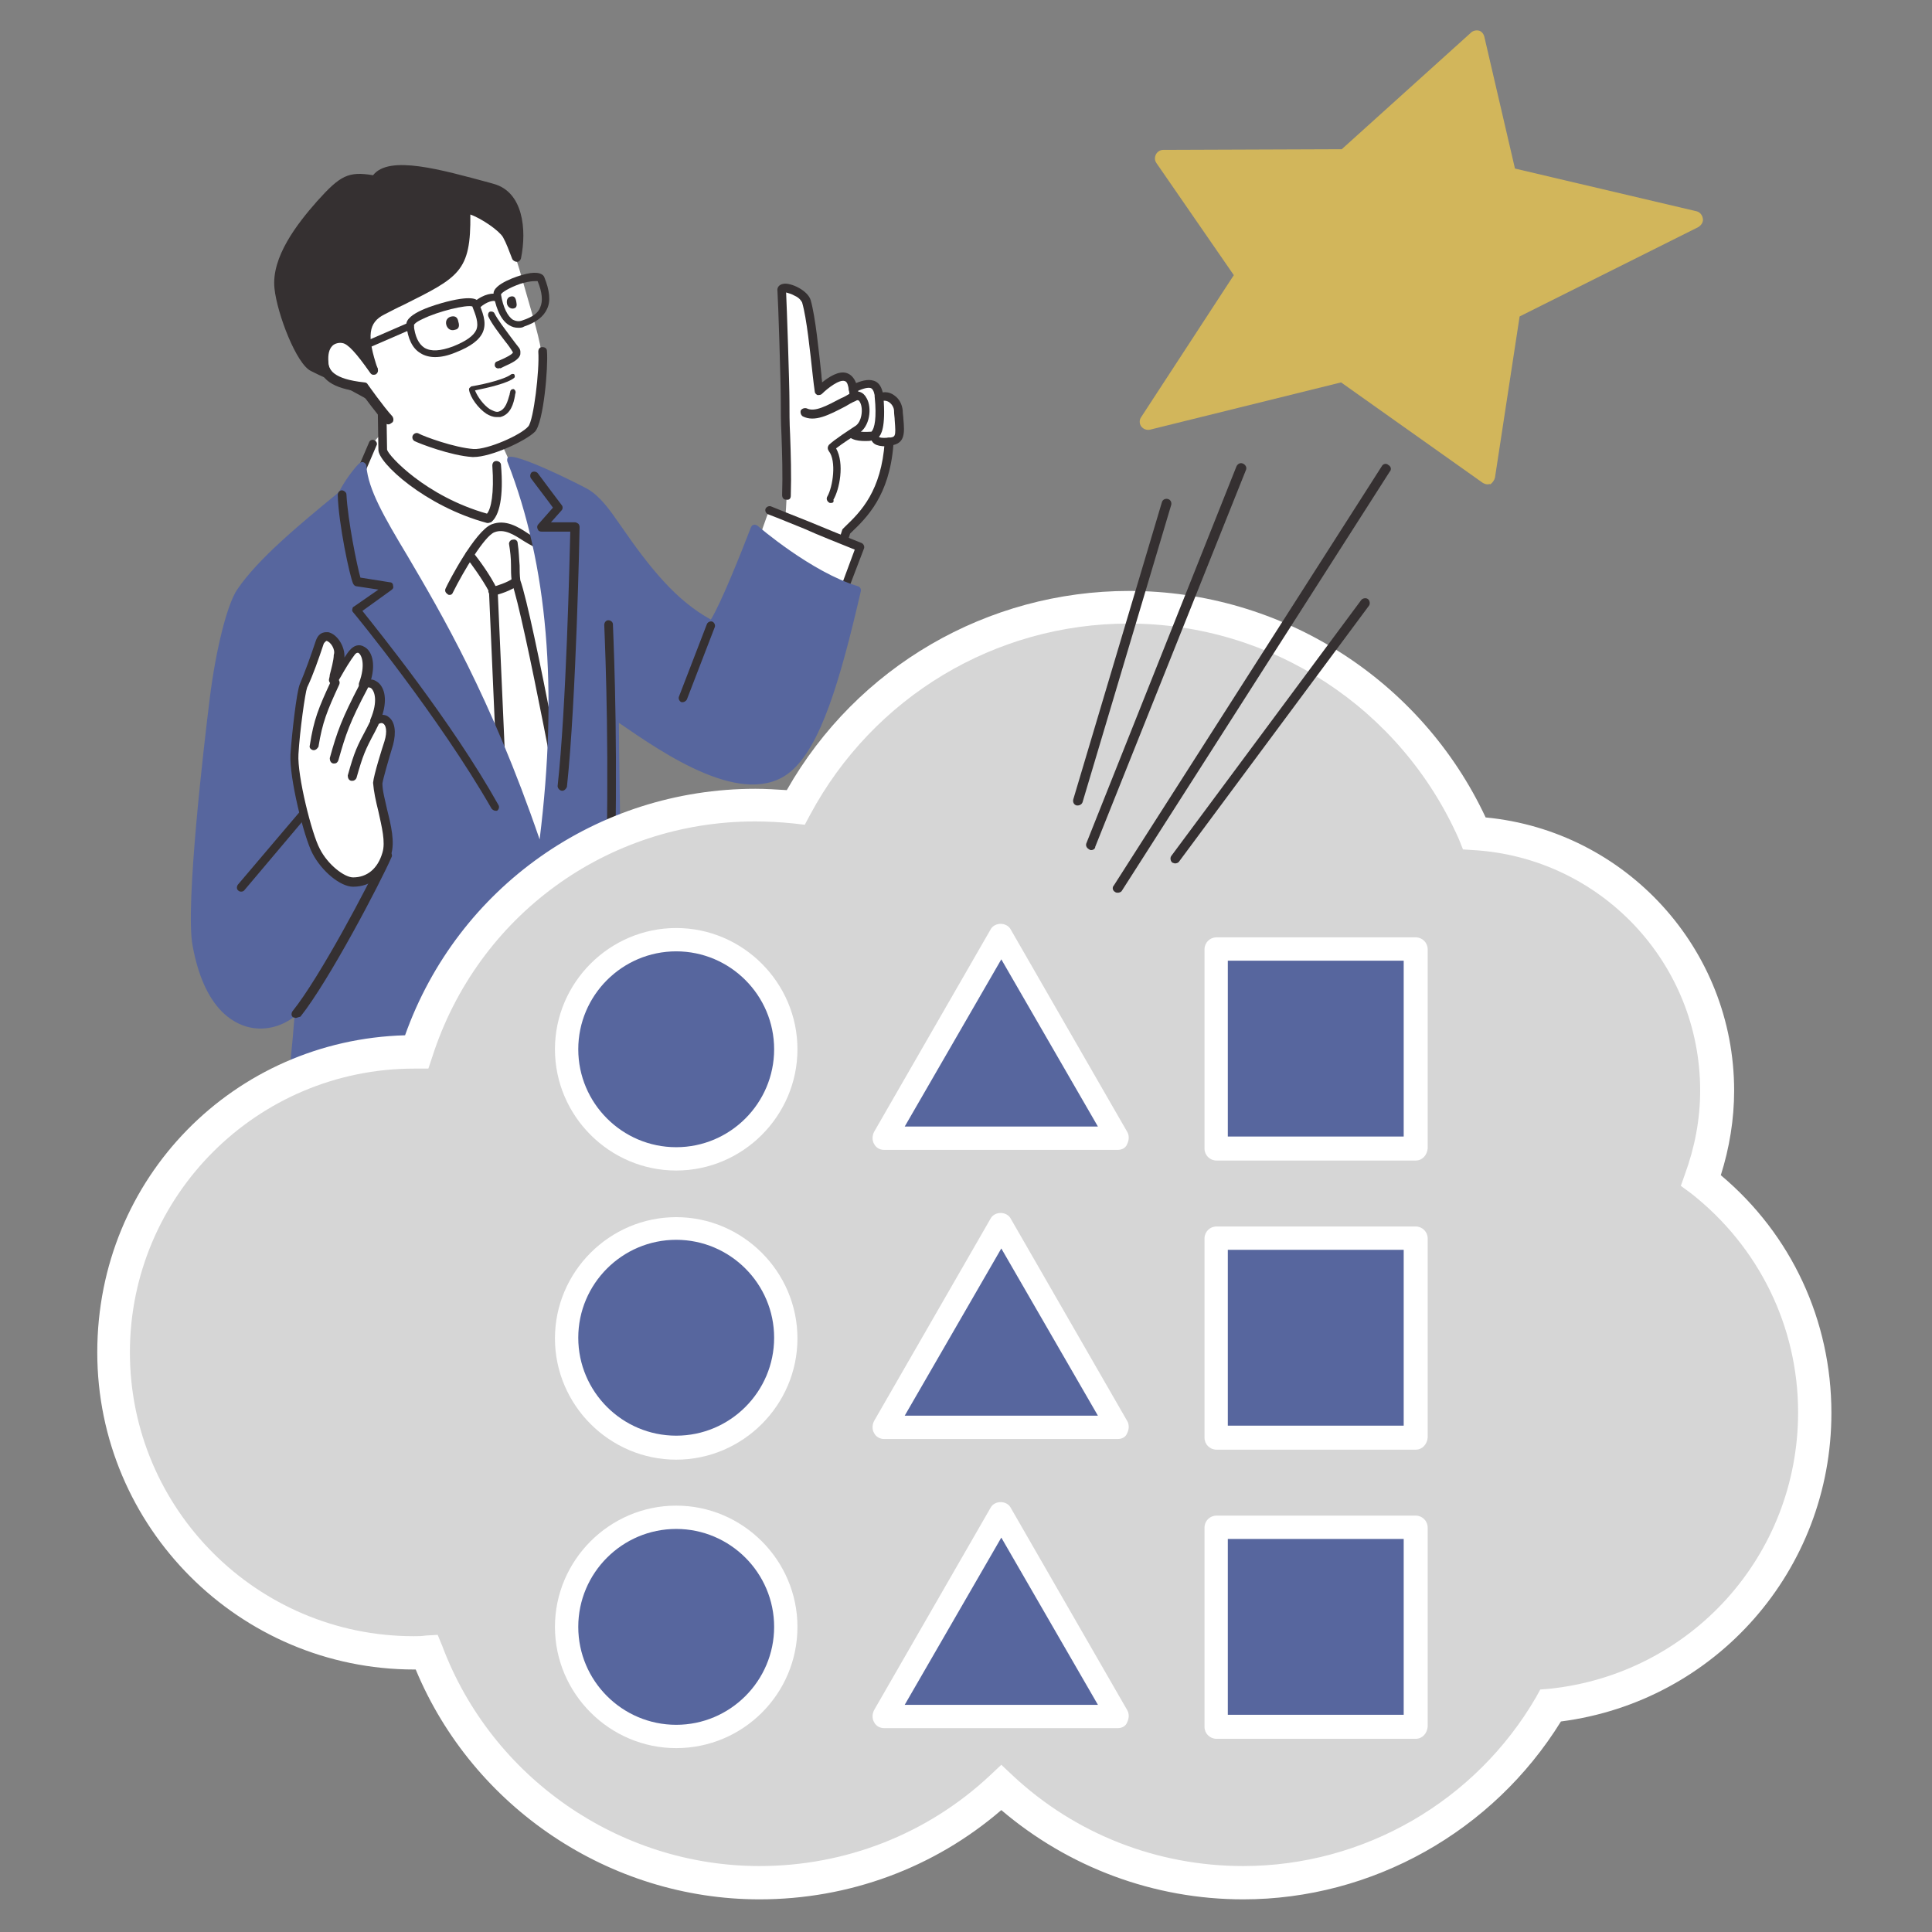 <?xml version="1.0" encoding="utf-8"?>
<!-- Generator: Adobe Illustrator 28.3.0, SVG Export Plug-In . SVG Version: 6.00 Build 0)  -->
<svg version="1.1" id="レイヤー_1" xmlns="http://www.w3.org/2000/svg" xmlns:xlink="http://www.w3.org/1999/xlink" x="0px"
	 y="0px" viewBox="0 0 290 290" style="enable-background:new 0 0 290 290;" xml:space="preserve">
<rect x="0" y="0" width="290" height="290" fill="#808080" stroke="none"/>
<style type="text/css">
	.st0{fill:#FFFFFF;}
	.st1{fill:#353031;}
	.st2{fill:#57669E;}
	.st3{fill:#D6D6D6;}
	.st4{fill:#D2B65B;}
</style>
<path class="st0" d="M80.3,71.4c-0.7-0.2-1.9-0.5-3.3-0.8c-1.1-2.9-2.3-5.3-3-5.6c-6.2-2.8-11-2.5-11-2.5s-5.9,1.6-7,4.2
	c-1.1,2.6-2.2,5.3-2.2,5.3c0,0.3-8,7-8,7c2.9,3.2,33.1,46,37.2,55.3C88.8,104.5,80.2,71.4,80.3,71.4L80.3,71.4z"/>
<path class="st1" d="M80.3,139.4C80.3,139.4,80.2,139.4,80.3,139.4c-0.3,0-0.5-0.2-0.6-0.4l-4.4-8.5c0,0-0.1-0.2-0.1-0.3
	c-0.2-5.2-1.7-39-1.8-41.4c-1-1.9-2.7-4.2-3.4-5.1c-0.2-0.3-0.2-0.7,0.1-0.9c0.3-0.2,0.7-0.2,0.9,0.1c0.8,1,2.6,3.4,3.6,5.5
	c0,0.1,0.1,0.2,0.1,0.2c0,0.4,1.6,35.5,1.8,41.4l3.9,7.4l5.2-6.9c-0.7-4.8-7-38.2-8.8-43.1c0-0.1,0-0.1,0-0.2
	c-0.1-0.9-0.1-1.6-0.1-2.4c0-1-0.1-2-0.3-3.2C76.4,81.4,76.6,81,77,81c0.4-0.1,0.7,0.2,0.7,0.5c0.2,1.3,0.2,2.3,0.3,3.4
	c0,0.7,0,1.4,0.1,2.2c1.9,5.3,8.3,39.9,8.8,43.6c0,0.2,0,0.3-0.1,0.5l-6,7.9C80.7,139.2,80.5,139.4,80.3,139.4L80.3,139.4z"/>
<path class="st1" d="M74,89.4c-0.3,0-0.6-0.2-0.7-0.6c0-0.4,0.2-0.7,0.6-0.7c0.5-0.1,2.4-0.7,3.1-1.3c0.3-0.2,0.7-0.2,0.9,0.1
	c0.2,0.3,0.2,0.7-0.1,0.9C76.9,88.6,74.8,89.3,74,89.4C74.1,89.3,74,89.3,74,89.4L74,89.4z"/>
<path class="st1" d="M54.4,70.8c0,0-0.2,0-0.2-0.1c-0.3-0.1-0.5-0.5-0.3-0.8l1.5-3.5c0.1-0.3,0.5-0.5,0.8-0.3
	c0.3,0.1,0.5,0.5,0.3,0.8L55,70.4C54.9,70.6,54.7,70.8,54.4,70.8z"/>
<path class="st1" d="M67.5,89.3c-0.1,0-0.2,0-0.3-0.1c-0.3-0.2-0.5-0.5-0.3-0.9c0.4-0.9,4.4-8.6,6.9-9.6c2.1-0.8,4,0.4,5.5,1.4
	c0.5,0.3,0.9,0.6,1.3,0.7c0.3,0.2,0.5,0.5,0.3,0.9c-0.2,0.3-0.5,0.5-0.9,0.3c-0.4-0.2-0.9-0.5-1.4-0.8c-1.4-0.9-2.9-1.9-4.4-1.3
	c-1.5,0.6-4.6,5.8-6.2,9C67.9,89.2,67.7,89.3,67.5,89.3L67.5,89.3z"/>
<path class="st0" d="M57.3,55.7c0,0,0.2,10.5,0.2,11.8c0,1.3,6.3,7.7,15.9,10.3c2.2-1.5,1.1-10.2,0.6-12.9c-0.6-3.1-1.7-6.1-1.7-6.1
	"/>
<path class="st1" d="M73.3,78.5c0,0-0.1,0-0.2,0c-9.3-2.5-16.4-9.1-16.3-11c0-1.3-0.2-11.7-0.2-11.8c0-0.4,0.3-0.7,0.6-0.7
	c0.4,0,0.7,0.3,0.7,0.6c0,0.4,0.2,10.6,0.2,11.9c0.2,0.9,5.8,7,15,9.6c0.6-0.7,1.1-3,0.8-7.2c0-0.4,0.2-0.7,0.6-0.7
	c0.3,0,0.7,0.2,0.7,0.6c0.4,4.7-0.2,7.6-1.5,8.6C73.6,78.4,73.4,78.5,73.3,78.5L73.3,78.5z"/>
<path class="st0" d="M117.4,43.6c0.1,1.2,0.5,13.7,0.5,16.5c0,4.8,0.5,11.3,0,17.4l-1.9,4.4l9.7,2.4l1.4-4.4
	c2.3-2.2,5.9-5.4,6.4-13.5c2-0.2,1.6-1.3,1.4-4.7c-0.1-1.4-1.3-2.5-2.9-2c-0.2-2.8-2-2.1-3.9-1.3c-0.6-4-4.6-0.3-5.1,0.3
	c-0.4-3.6-1-10.5-1.8-13.5C120.7,43.8,117.2,42.4,117.4,43.6L117.4,43.6z"/>
<path class="st1" d="M125.6,84.8c0,0-0.1,0-0.2,0c-0.3-0.1-0.5-0.5-0.4-0.8l1.4-4.4c0-0.1,0.1-0.2,0.2-0.3l0.3-0.3
	c2.3-2.2,5.4-5.3,5.9-12.7c0-0.3,0.3-0.6,0.6-0.6c1-0.1,1.1-0.1,0.9-2.6c0-0.4-0.1-0.9-0.1-1.4c0-0.5-0.3-1-0.7-1.3
	c-0.4-0.3-0.9-0.3-1.4-0.2c-0.2,0.1-0.4,0-0.5-0.1c-0.2-0.1-0.3-0.3-0.3-0.5c0-0.5-0.2-1.1-0.5-1.3c-0.5-0.3-1.7,0.2-2.5,0.6
	c-0.2,0.1-0.4,0.1-0.6,0c-0.2-0.1-0.3-0.3-0.3-0.5c-0.1-0.5-0.2-1.1-0.6-1.2c-0.8-0.3-2.6,1.1-3.4,1.9c-0.2,0.2-0.4,0.2-0.7,0.2
	c-0.2-0.1-0.4-0.3-0.4-0.5c-0.1-0.7-0.2-1.5-0.3-2.4c-0.4-3.6-0.9-8.6-1.6-11c-0.1-0.2-0.4-0.7-1.1-1c-0.5-0.3-1-0.4-1.3-0.5
	c0.1,2.1,0.5,13.7,0.5,16.3c0,1.5,0,3.3,0.1,5.1c0.1,2.8,0.2,6,0.1,9.1c0,0.4-0.2,0.7-0.7,0.6c-0.4,0-0.6-0.3-0.6-0.7
	c0.1-3.1,0-6.3-0.1-9.1c-0.1-1.8-0.1-3.6-0.1-5.1c0-2.7-0.4-15.2-0.5-16.4c-0.1-0.6,0.3-1,0.9-1.1c1.1-0.2,3.7,1,4.1,2.5
	c0.7,2.5,1.2,7.5,1.6,11.2c0,0.4,0.1,0.8,0.1,1.1c1-0.8,2.5-1.8,3.7-1.4c0.6,0.2,1.1,0.7,1.4,1.5c1-0.4,2.1-0.7,3-0.2
	c0.5,0.3,0.8,0.8,1,1.6c0.7-0.1,1.3,0.1,1.8,0.5c0.7,0.5,1.1,1.3,1.2,2.2c0,0.5,0.1,0.9,0.1,1.3c0.2,2.1,0.2,3.5-1.5,3.9
	c-0.6,7.6-4,10.9-6.3,13.1l-0.2,0.2l-1.3,4.2C126.2,84.6,125.9,84.8,125.6,84.8L125.6,84.8z"/>
<path class="st1" d="M133.1,67c-1.8,0-2.2-0.5-2.5-1.4c-0.1-0.4,0.1-0.7,0.4-0.8c0.4-0.1,0.7,0.1,0.8,0.4l0,0.1
	c0.1,0.3,0.1,0.5,1.5,0.4c0.4-0.1,0.7,0.3,0.7,0.6c0,0.4-0.3,0.7-0.6,0.7C133.3,67,133.2,67,133.1,67z"/>
<path class="st1" d="M129.9,66.2c-1.3,0-2.8-0.2-3.2-1.9c-0.1-0.4,0.1-0.7,0.5-0.8c0.3-0.1,0.7,0.1,0.8,0.5c0.2,0.8,1.1,0.9,2.8,0.8
	c0.5-0.5,0.8-2.1,0.5-5.2c0-0.4,0.2-0.7,0.6-0.7c0.4,0,0.7,0.2,0.7,0.6c0.4,4.8-0.4,5.8-0.7,6.1c-0.3,0.3-0.6,0.5-1,0.5
	C130.6,66.2,130.3,66.2,129.9,66.2L129.9,66.2z"/>
<path class="st1" d="M125.8,65.6c-0.5,0-1-0.2-1.4-0.5c-0.3-0.2-0.4-0.6-0.1-0.9c0.2-0.3,0.6-0.4,0.9-0.1c0.3,0.2,0.6,0.3,0.9,0.2
	c0.5-0.2,1-0.7,1.2-1.2c0.4-0.9,0.4-3,0.1-4.7c-0.1-0.4,0.2-0.7,0.5-0.8c0.4-0.1,0.7,0.2,0.8,0.5c0.4,2,0.3,4.3-0.2,5.4
	c-0.3,0.7-1,1.7-2.1,2C126.2,65.6,126,65.6,125.8,65.6z"/>
<path class="st0" d="M120.9,61.9c1.7,0.9,4.2-0.7,7.2-2.2c2.1-1.1,2.6,3.8,0.5,5c-0.7,0.4-3.1,2-3.8,2.7c1.6,1.9,0.7,6.1-0.1,7.5"/>
<path class="st1" d="M124.7,75.5c-0.1,0-0.2,0-0.3-0.1c-0.3-0.2-0.4-0.6-0.2-0.9c0.8-1.4,1.4-5.3,0.2-6.8c-0.2-0.3-0.2-0.6,0-0.9
	c0.8-0.8,3.3-2.4,3.9-2.8c1.1-0.6,1.3-2.7,0.8-3.6c-0.2-0.4-0.4-0.4-0.7-0.2c-0.5,0.2-1,0.5-1.5,0.8c-2.5,1.3-4.6,2.4-6.4,1.5
	c-0.3-0.2-0.4-0.6-0.3-0.9c0.2-0.3,0.6-0.4,0.9-0.3c1.2,0.6,3-0.4,5.1-1.5c0.5-0.2,1-0.5,1.5-0.8c1-0.5,1.9-0.2,2.4,0.8
	c0.8,1.4,0.5,4.3-1.3,5.3c-0.6,0.3-2.4,1.5-3.3,2.2c1.3,2.3,0.5,6.2-0.4,7.7C125.2,75.4,125,75.5,124.7,75.5L124.7,75.5z"/>
<path class="st0" d="M113,83.6c1.2-3.5,2-5.9,2.5-7.1c3.7,1.5,8.2,3.4,13.7,5.6l-2.6,6.8"/>
<path class="st1" d="M126.6,89.5c0,0-0.2,0-0.2,0c-0.3-0.1-0.5-0.5-0.4-0.8l2.3-6.2c-2.7-1.1-5.3-2.1-7.5-3.1
	c-2-0.8-3.9-1.6-5.5-2.2c-0.3-0.1-0.5-0.5-0.4-0.8c0.1-0.3,0.5-0.5,0.8-0.4c1.7,0.7,3.5,1.4,5.5,2.2c2.4,1,5.1,2.1,8.1,3.3
	c0.3,0.1,0.5,0.5,0.4,0.8l-2.6,6.8C127.1,89.3,126.9,89.5,126.6,89.5L126.6,89.5z"/>
<path class="st2" d="M113,79.4c0,0-4.6,12.2-6.3,14.4c-5.1-2.7-9.1-7.1-14.3-14.7c-1.5-2.1-2.9-4.1-4.7-5.2
	c-3.4-1.9-11.9-5.5-11.1-4.8c5,12.6,8.6,30.8,4.5,59.8C68.6,90.4,55,79.2,54.3,70c0,0-1.8,1.9-2.9,4.2c-5.7,4.7-12.1,9.9-15.3,14.6
	c-1.4,2.1-3.1,9-3.9,15.9c-0.5,4.1-3.7,30.8-2.6,37c2.6,14.8,12.4,13.3,15.4,9.1c-0.6,9.1-1.9,17.7-2.1,19
	c3.1,0.1,42.3-9.1,49.6-26.5c0-2.1-0.5-32.7-0.5-36.2c6.2,4.3,19.1,13.9,26,8.1c4.5-3.8,7.5-14.2,10.3-26.6
	C121.1,86.4,113,79.4,113,79.4L113,79.4z"/>
<path class="st2" d="M42.8,170.5L42.8,170.5c-0.2,0-0.4-0.1-0.5-0.2c-0.1-0.1-0.2-0.3-0.1-0.5c0.2-1.1,1.4-8.8,2-17.2
	c-1.7,1.3-4.1,2.2-6.8,1.6c-2.5-0.6-6.8-2.9-8.5-12.3c-1.1-6,1.7-30,2.6-37.2c0.9-7.2,2.6-14,4.1-16.2c3.1-4.6,9.4-9.8,15-14.4
	l0.3-0.3c1.2-2.3,2.9-4.2,3-4.2c0.2-0.2,0.4-0.3,0.7-0.2c0.2,0.1,0.4,0.3,0.4,0.6c0.3,3.5,2.6,7.5,6.2,13.5
	c5,8.5,12.5,21.2,19.8,42.5c2.8-22.6,1.2-41.2-4.8-56.6c-0.1-0.2-0.1-0.5,0-0.7c0.8-1.1,11.9,4.6,12,4.7c1.9,1.1,3.3,3.1,4.9,5.4
	c4.6,6.7,8.5,11.4,13.6,14.2c1.5-2.4,4.5-9.9,6-13.8c0.1-0.2,0.2-0.4,0.4-0.4c0.2-0.1,0.4,0,0.6,0.1c0.1,0.1,8.1,7,15.1,9.1
	c0.3,0.1,0.5,0.4,0.4,0.8c-3.1,13.4-6,23.2-10.5,27c-6.9,5.8-19.1-2.7-25.8-7.3c0,3.9,0.2,14.2,0.3,22.7c0.1,6.2,0.2,11.4,0.2,12.2
	c0,0.1,0,0.2-0.1,0.3C85.7,161,46.6,170.5,42.8,170.5L42.8,170.5z M44.9,150.2c0,0,0.1,0,0.2,0c0.3,0.1,0.4,0.4,0.4,0.7
	c-0.5,7.9-1.6,15.6-2,18.3c6.4-0.8,41.3-9.9,48.2-25.9c0-1.1-0.1-6.1-0.2-12.1c-0.1-9.7-0.3-21.8-0.3-24c0-0.2,0.1-0.5,0.4-0.6
	c0.2-0.1,0.5-0.1,0.7,0l0.9,0.7c6.3,4.4,18.1,12.6,24.3,7.4c4.4-3.7,7.4-14.5,10-25.7c-5.9-2-12.2-6.9-14.2-8.6
	c-1.1,2.8-4.6,11.7-6.1,13.7c-0.2,0.2-0.5,0.3-0.8,0.2c-5.6-2.9-9.7-7.8-14.6-14.9c-1.5-2.2-2.9-4-4.5-5c-2.5-1.4-7.4-3.5-9.7-4.4
	c6,16,7.4,35.3,4.1,58.9c0,0.3-0.3,0.5-0.6,0.6c-0.3,0-0.6-0.2-0.7-0.4C73.1,106.2,65.2,92.9,60,84.1c-3.2-5.4-5.4-9.1-6.1-12.5
	c-0.6,0.7-1.3,1.8-1.9,3c0,0.1-0.1,0.2-0.2,0.2l-0.4,0.3c-5.5,4.5-11.7,9.6-14.8,14.1c-1.3,1.9-3,8.8-3.8,15.6
	c-1.8,14.8-3.4,32.2-2.6,36.9c1.5,8.6,5.4,10.8,7.5,11.3c2.9,0.7,5.6-0.8,6.8-2.4C44.5,150.3,44.7,150.2,44.9,150.2L44.9,150.2z"/>
<path class="st1" d="M102.5,105.4c0,0-0.2,0-0.2,0c-0.3-0.1-0.5-0.5-0.4-0.8l4.2-10.9c0.1-0.3,0.5-0.5,0.8-0.4
	c0.3,0.1,0.5,0.5,0.4,0.8l-4.2,10.9C103,105.2,102.7,105.4,102.5,105.4L102.5,105.4z"/>
<path class="st1" d="M74.4,121.7c-0.2,0-0.4-0.1-0.6-0.3C65.9,107.6,53.2,92.1,53,91.9c-0.1-0.1-0.2-0.3-0.1-0.5
	c0-0.2,0.1-0.3,0.3-0.4l3.6-2.5l-3.3-0.5c-0.2,0-0.4-0.2-0.5-0.4c-0.5-1.1-2.2-9-2.3-13.3c0-0.4,0.3-0.7,0.6-0.7
	c0.3,0,0.7,0.3,0.7,0.6c0.2,3.9,1.6,10.8,2.1,12.5l4.4,0.7c0.3,0,0.5,0.2,0.5,0.5c0.1,0.3,0,0.5-0.3,0.7l-4.3,3.1
	c2.3,2.9,13.4,16.6,20.4,29.1c0.2,0.3,0.1,0.7-0.2,0.9C74.6,121.7,74.5,121.7,74.4,121.7L74.4,121.7z"/>
<path class="st1" d="M84.4,118.7C84.4,118.7,84.3,118.7,84.4,118.7c-0.4,0-0.7-0.4-0.7-0.7c1.3-11.8,1.8-34.1,1.9-38.2h-4.3
	c-0.3,0-0.5-0.1-0.6-0.4c-0.1-0.2-0.1-0.5,0.1-0.7l2.2-2.5c-0.7-1-2.5-3.3-3.3-4.4c-0.2-0.3-0.1-0.7,0.1-0.9
	c0.3-0.2,0.7-0.1,0.9,0.1c1.1,1.5,3.6,4.8,3.6,4.8c0.2,0.2,0.2,0.6,0,0.8l-1.6,1.8h3.6c0.2,0,0.3,0.1,0.5,0.2
	c0.1,0.1,0.2,0.3,0.2,0.5c0,0.3-0.5,25.9-1.9,39C85,118.4,84.7,118.7,84.4,118.7L84.4,118.7z"/>
<path class="st1" d="M91.6,134.8C91.6,134.8,91.6,134.8,91.6,134.8c-0.4,0-0.7-0.3-0.7-0.7c0.6-20.3,0-35.4-0.2-40.3
	c0-0.4,0.3-0.7,0.6-0.7c0.4,0,0.7,0.3,0.7,0.6c0.2,5,0.8,20,0.2,40.4C92.3,134.5,92,134.8,91.6,134.8L91.6,134.8z"/>
<path class="st1" d="M44.4,152.8c-0.1,0-0.3-0.1-0.4-0.1c-0.3-0.2-0.3-0.6-0.1-0.9c4.1-5.1,11.4-18.9,13.4-23.3
	c-3.6-3.1-8.8-6.2-10.3-7.1l-10.3,12.2c-0.2,0.3-0.7,0.3-0.9,0.1c-0.3-0.2-0.3-0.6-0.1-0.9l10.7-12.6c0.2-0.2,0.5-0.3,0.8-0.1
	c0.3,0.2,7.1,3.9,11.4,7.8c0.2,0.2,0.3,0.5,0.2,0.7c-1.7,3.9-9.4,18.6-13.7,24C44.7,152.7,44.5,152.8,44.4,152.8L44.4,152.8z"/>
<path class="st0" d="M47.5,127.8c-1.3-2.4-3.4-11.3-3.3-14.5c0.2-3.3,0.9-9.3,1.3-10.2c0.8-1.9,1.7-4.4,2.5-6.5
	c0.8-2.2,3.1,0.1,3,2.3c-0.1,1.1-0.7,3.2-0.8,3.7c-0.1,0.4,1.5-2.8,2.7-4.3c1.2-1.6,3.3,0.7,1.7,4.9c1.4-1.1,3.5,1,1.6,5.4
	c1.6-1.3,2.9,0.4,2.1,3.2c-0.6,1.8-1.5,5.1-1.6,6c0.1,3.1,2.2,7.7,1.3,10.7c-0.8,3-2.9,4.1-5,4.1C51.4,132.4,48.7,130.2,47.5,127.8
	L47.5,127.8z"/>
<path class="st1" d="M53,133.1c-1.9,0-4.7-2.3-6.1-5c-1.3-2.5-3.5-11.4-3.3-14.9c0.2-2.9,0.9-9.3,1.4-10.5c0.8-1.9,1.6-4.1,2.4-6.5
	c0.5-1.5,1.6-1.3,1.9-1.3c1.3,0.3,2.5,2.1,2.4,3.8c0.3-0.4,0.5-0.8,0.8-1.1c0.6-0.7,1.4-1,2.2-0.5c1.1,0.6,1.7,2.4,1,4.9
	c0.4,0,0.7,0.2,1,0.4c0.9,0.7,1.5,2.3,0.7,4.9c0.3,0,0.7,0.1,0.9,0.3c1,0.7,1.2,2.3,0.7,4.2c-0.7,2.3-1.5,5.1-1.6,5.8
	c0,1.1,0.4,2.5,0.7,3.9c0.6,2.4,1.2,4.9,0.6,6.8C57.8,131.4,55.7,133.1,53,133.1L53,133.1z M49,96.2c0,0-0.2,0.1-0.4,0.4
	c-0.8,2.4-1.6,4.7-2.5,6.6c-0.3,0.8-1.1,6.5-1.3,10c-0.2,3.2,2,12,3.2,14.2c1.2,2.4,3.7,4.3,5,4.3c2.1,0,3.7-1.3,4.4-3.7
	c0.5-1.6-0.1-3.9-0.6-6.2c-0.4-1.6-0.7-3-0.8-4.3c0.1-1.2,1.4-5.3,1.7-6.2c0.5-1.6,0.2-2.5-0.2-2.7c-0.3-0.2-0.7,0.1-0.9,0.2
	c-0.2,0.2-0.6,0.2-0.8,0c-0.2-0.2-0.3-0.5-0.2-0.8c1.2-2.8,0.6-4.3,0.1-4.7c-0.3-0.2-0.6-0.1-0.8,0c-0.2,0.2-0.5,0.2-0.8,0
	c-0.2-0.2-0.3-0.5-0.2-0.8c1-2.7,0.4-4.2-0.1-4.5c-0.1,0-0.2-0.1-0.5,0.2c-0.7,0.9-1.6,2.4-2.1,3.3c-0.7,1.2-0.8,1.4-1.4,1.2
	c-0.3-0.1-0.5-0.5-0.4-0.8c0-0.1,0.1-0.3,0.1-0.6c0.2-0.8,0.6-2.2,0.6-3C50.4,97.5,49.6,96.3,49,96.2C49,96.2,49,96.2,49,96.2
	L49,96.2z"/>
<path class="st1" d="M47.1,112.6c0,0-0.1,0-0.1,0c-0.4-0.1-0.6-0.4-0.5-0.7c0.6-3.9,1.3-5.6,3.2-9.7c0.1-0.3,0.5-0.5,0.9-0.3
	c0.3,0.1,0.5,0.5,0.3,0.9c-1.8,3.9-2.5,5.6-3.1,9.3C47.6,112.4,47.4,112.6,47.1,112.6L47.1,112.6z"/>
<path class="st1" d="M50.2,114.6c0,0-0.1,0-0.2,0c-0.4-0.1-0.5-0.5-0.5-0.8c1.1-4,1.8-5.9,4.5-11.1c0.2-0.3,0.6-0.4,0.9-0.3
	c0.3,0.2,0.4,0.6,0.3,0.9c-2.7,5.1-3.3,6.9-4.4,10.8C50.7,114.4,50.5,114.6,50.2,114.6z"/>
<path class="st1" d="M52.9,117.2c0,0-0.1,0-0.2,0c-0.4-0.1-0.5-0.5-0.5-0.8c1-3.6,1.4-4.4,2.9-7.2l0.5-1c0.2-0.3,0.6-0.4,0.9-0.3
	c0.3,0.2,0.4,0.6,0.3,0.9l-0.5,1c-1.5,2.8-1.8,3.5-2.8,7C53.4,117,53.2,117.2,52.9,117.2z"/>
<path class="st0" d="M62.5,65.5c0.8,0.4,5.4,2.2,8.4,2.4c2.2,0.1,7.5-2.2,8.7-3.6c1-1.2,1.8-9.3,1.6-11.7c-0.2-2-2.1-8.1-2.7-10.3
	c-0.6-2.2-1.5-5.1-2.5-7c-0.8-1.4-4.5-3.7-6.1-4c0.2,9.9-1.3,9.6-12.5,15.2c-2.9,1.4-3,3.9-1.4,8.9c-2.5-3.6-3.7-4.7-4.7-4.8
	c-1.7-0.2-3.1,0.9-2.9,3.6c0.1,1.9,1.4,3.3,6,3.8c0,0,2.4,3.4,3.8,4.9"/>
<path class="st1" d="M58.3,63.7c-0.2,0-0.4-0.1-0.5-0.2c-1.2-1.3-3.1-3.9-3.7-4.7C50,58.3,48,57,47.8,54.4c-0.2-2,0.5-3,1-3.6
	c0.7-0.6,1.6-0.9,2.6-0.8c1.3,0.2,2.7,1.5,5.2,5.1c0.2,0.3,0.1,0.7-0.2,0.9c-0.3,0.2-0.7,0.1-0.9-0.2c-2.1-3-3.4-4.4-4.2-4.5
	c-0.4-0.1-1.1,0-1.5,0.4c-0.5,0.5-0.7,1.3-0.6,2.5c0.1,1.3,0.8,2.7,5.5,3.2c0.2,0,0.4,0.1,0.5,0.3c0,0,2.4,3.4,3.7,4.8
	c0.2,0.3,0.2,0.7,0,0.9C58.6,63.6,58.5,63.7,58.3,63.7z"/>
<path class="st1" d="M71.1,68.6c0,0-0.2,0-0.2,0c-3.2-0.2-7.9-2-8.7-2.4c-0.3-0.2-0.4-0.6-0.2-0.9c0.2-0.3,0.6-0.4,0.9-0.2
	c0.7,0.4,5.3,2.1,8.2,2.3c2.1,0.1,7.1-2.1,8.2-3.4c0.8-0.9,1.7-8.5,1.5-11.2c0-0.4,0.2-0.7,0.6-0.7c0.4,0,0.7,0.2,0.7,0.6
	c0.2,2.4-0.5,10.7-1.8,12.1C78.9,66.2,73.7,68.6,71.1,68.6L71.1,68.6z"/>
<path class="st1" d="M51.4,50.8c1,0.1,2.2,1.2,4.7,4.8c-1.6-5-1.5-7.5,1.4-8.9C68.7,41,70.2,41.3,70,31.4c1.7,0.3,5.3,2.6,6.1,4
	c0.5,0.9,1,2.1,1.5,3.4c0.8-3.9,0.5-9.3-3.6-10.4c-6.7-1.9-15.8-4.5-17.5-1.2c-3.7-0.6-4.7-0.4-8.3,3.6c-3.1,3.5-6.7,8.3-6.2,12.6
	c0.5,4,3.4,11,5.2,11.9c0.7,0.3,1.4,0.7,2.1,1c-0.4-0.5-0.6-1.1-0.7-1.8C48.3,51.6,49.6,50.5,51.4,50.8z"/>
<path class="st1" d="M49.1,56.8c-0.1,0-0.2,0-0.3-0.1c-0.7-0.3-1.3-0.6-2.1-1c-2.2-1-5.1-8.6-5.5-12.4c-0.5-4.7,3.4-9.7,6.4-13.1
	c3.5-3.9,4.7-4.5,8.4-3.9c2.4-3.1,10.3-0.8,17.4,1.1l0.7,0.2c4.4,1.2,5,6.8,4.1,11.2c-0.1,0.3-0.3,0.5-0.6,0.5
	c-0.3,0-0.6-0.2-0.7-0.4c-0.5-1.3-0.9-2.4-1.4-3.3c-0.6-1-3.2-2.8-4.9-3.4c0.1,8.6-1.7,9.4-10.1,13.6c-0.9,0.4-1.8,0.9-2.8,1.4
	c-2.4,1.2-2.7,3.2-1,8.2c0.1,0.3,0,0.6-0.3,0.8c-0.3,0.1-0.6,0.1-0.8-0.2c-2.1-3-3.4-4.4-4.2-4.5c-0.4-0.1-1.1,0-1.5,0.4
	c-0.5,0.5-0.7,1.3-0.6,2.5c0,0.5,0.2,1,0.5,1.4c0.2,0.2,0.2,0.6,0,0.8C49.5,56.7,49.3,56.8,49.1,56.8L49.1,56.8z M54,27.5
	c-1.8,0-2.8,0.8-5.4,3.7c-2.8,3.2-6.6,7.9-6.1,12.1c0.5,4.2,3.4,10.7,4.8,11.4c0.2,0.1,0.4,0.2,0.5,0.2c0-0.1,0-0.2-0.1-0.4
	c-0.2-2,0.5-3,1-3.6c0.7-0.6,1.6-0.9,2.6-0.8c0.9,0.1,1.8,0.8,3.1,2.4c-0.5-3,0-5.1,2.6-6.4c1-0.5,1.9-1,2.8-1.4
	c8.6-4.2,9.5-4.7,9.4-13.3c0-0.2,0.1-0.4,0.2-0.5c0.1-0.1,0.3-0.2,0.5-0.1c1.8,0.3,5.7,2.7,6.6,4.3c0.2,0.3,0.4,0.7,0.5,1.1
	c0.2-3.2-0.6-6.4-3.5-7.2l-0.7-0.2c-5.8-1.6-14.7-4.1-16.1-1.3c-0.1,0.2-0.4,0.4-0.7,0.3C55.4,27.5,54.6,27.4,54,27.5L54,27.5z"/>
<path class="st1" d="M52.5,57.9c1.1,0.6,2.1,1.1,2.9,1.6c-0.5-0.7-0.9-1.3-0.9-1.3C53.8,58.1,53.1,58,52.5,57.9z"/>
<path class="st1" d="M55.5,60.1c-0.1,0-0.2,0-0.3-0.1c-0.8-0.5-1.8-1-2.9-1.6c-0.3-0.1-0.4-0.5-0.3-0.8c0.1-0.3,0.4-0.5,0.7-0.4
	c0.7,0.1,1.3,0.2,1.9,0.3c0.2,0,0.4,0.1,0.5,0.3c0,0,0.4,0.5,0.9,1.3c0.2,0.2,0.2,0.6,0,0.8C55.8,60,55.6,60.1,55.5,60.1L55.5,60.1z
	"/>
<path class="st1" d="M71.5,46.3c-0.2,0-0.3-0.1-0.4-0.2c-0.2-0.2-0.2-0.6,0.1-0.8c1.4-1.2,2.9-1.4,3.5-1.1c0.3,0.1,0.4,0.5,0.3,0.7
	c-0.1,0.3-0.5,0.4-0.7,0.3c-0.2-0.1-1.2,0-2.3,1C71.8,46.2,71.7,46.3,71.5,46.3L71.5,46.3z"/>
<path class="st1" d="M54,52.7c-0.2,0-0.4-0.1-0.5-0.3c-0.1-0.3,0-0.6,0.3-0.7l7.6-3.3c0.3-0.1,0.6,0,0.7,0.3c0.1,0.3,0,0.6-0.3,0.7
	l-7.6,3.3C54.2,52.6,54,52.7,54,52.7z"/>
<path class="st1" d="M65.3,53.6c-0.8,0-1.6-0.2-2.2-0.6c-1.2-0.7-1.9-2.2-2.1-4.2c-0.2-1.8,4.5-3.1,6-3.5c4.3-1.1,4.7-0.2,4.8,0
	c0.6,1.5,1.3,3,0.7,4.5c-0.5,1.2-1.8,2.2-4.1,3.1C67.2,53.4,66.2,53.6,65.3,53.6z M62.1,48.8c0.2,1.7,0.7,2.8,1.6,3.4
	c1,0.6,2.4,0.5,4.3-0.2c2-0.8,3.1-1.6,3.5-2.5c0.4-1-0.1-2.2-0.6-3.5c-0.8-0.3-5.1,0.7-7.5,1.9C62.3,48.4,62.2,48.7,62.1,48.8
	L62.1,48.8z"/>
<path class="st1" d="M77.8,49.2c-0.5,0-0.9-0.1-1.4-0.4c-1.5-0.9-2.1-3.3-2.3-4.6c-0.3-1.6,4.1-2.9,4.2-2.9c1.9-0.6,3.1-0.4,3.4,0.3
	c0.8,2,1,3.6,0.4,4.8c-0.5,1.1-1.6,2-3.4,2.6C78.4,49.2,78.1,49.2,77.8,49.2L77.8,49.2z M75.2,44.2c0.3,1.9,1,3.3,1.8,3.8
	c0.4,0.2,0.9,0.3,1.4,0.1c1.5-0.5,2.4-1.1,2.7-2c0.4-0.9,0.3-2.2-0.4-3.9c-0.1,0-1-0.1-2.6,0.4C76.4,43.2,75.3,43.9,75.2,44.2z"/>
<path class="st1" d="M74.8,55.3c-0.2,0-0.4-0.1-0.5-0.3c-0.1-0.3,0-0.6,0.2-0.7l0.7-0.3c0.7-0.3,1.7-0.8,1.8-1.1
	c-0.3-0.5-0.7-1.1-1.2-1.7c-0.9-1.2-2-2.6-2.5-3.7c-0.1-0.3,0-0.6,0.2-0.7c0.3-0.1,0.6,0,0.7,0.2c0.5,1,1.6,2.4,2.4,3.5
	c0.5,0.7,1,1.3,1.3,1.7c0.3,0.4,0.2,0.8,0.2,1c-0.2,0.8-1.3,1.3-2.4,1.8l-0.6,0.3C75.1,55.2,74.9,55.3,74.8,55.3L74.8,55.3z"/>
<path class="st1" d="M74.5,62.6c-0.5,0-1-0.2-1.5-0.5c-1.2-0.8-2.4-2.4-2.6-3.6c0-0.1,0-0.2,0.1-0.3c0.1-0.1,0.2-0.1,0.2-0.2
	c2.5-0.4,5.3-1.2,6-1.8c0.2-0.1,0.4-0.1,0.5,0c0.1,0.2,0.1,0.4,0,0.5c-0.9,0.8-3.9,1.5-5.9,1.9c0.4,1,1.3,2.2,2.2,2.8
	c0.4,0.2,0.9,0.5,1.3,0.4c1.1-0.3,1.4-1.6,1.7-2.6c0-0.2,0.1-0.3,0.1-0.5c0.1-0.2,0.2-0.3,0.5-0.3c0.2,0.1,0.3,0.3,0.3,0.5
	c0,0.1-0.1,0.3-0.1,0.5c-0.2,1.1-0.6,2.8-2.2,3.2C74.7,62.6,74.6,62.6,74.5,62.6L74.5,62.6z"/>
<path class="st1" d="M67.8,47.5c-0.6,0.1-1,0.6-0.8,1.3c0.2,0.6,0.7,0.9,1.3,0.7c0.6-0.1,0.7-0.6,0.5-1.2
	C68.7,47.7,68.4,47.4,67.8,47.5z"/>
<path class="st1" d="M76.7,44.5c-0.5,0.1-0.7,0.5-0.6,1.1c0.1,0.5,0.6,0.8,1,0.7c0.5-0.1,0.5-0.5,0.4-1
	C77.4,44.7,77.2,44.4,76.7,44.5L76.7,44.5z"/>
<path class="st3" d="M255.3,177.1c1.6-4.2,2.4-8.8,2.4-13.5c0-20.6-16.1-37.5-36.5-38.6c-8.8-19.9-28.7-33.8-51.9-33.8
	c-21.7,0-40.5,12.2-50,30c-2-0.2-4-0.4-6.1-0.4c-23.8,0-43.9,15.6-50.8,37c-0.1,0-0.2,0-0.4,0C37.2,157.9,17,178.1,17,203
	c0,24.9,20.2,45.1,45.1,45.1c0.6,0,1.3,0,1.9-0.1c7.6,20.2,27.1,34.6,49.9,34.6c14,0,26.8-5.4,36.3-14.3
	c9.5,8.9,22.3,14.3,36.3,14.3c19.7,0,36.9-10.7,46.2-26.6c22.3-2.3,39.7-21.1,39.7-44C272.4,197.8,265.7,185.2,255.3,177.1
	L255.3,177.1z"/>
<path class="st0" d="M186.6,285.1c-13.4,0-26.2-4.8-36.3-13.4c-10.1,8.7-22.9,13.4-36.3,13.4c-22.5,0-43-13.8-51.6-34.5
	c-0.1,0-0.1,0-0.2,0c-26.3,0-47.6-21.4-47.6-47.6c0-26.3,20.6-46.9,46.2-47.6c7.9-22.2,28.8-37,52.6-37c1.5,0,3.1,0.1,4.7,0.2
	c10.5-18.5,30.1-29.9,51.4-29.9c22.9,0,43.8,13.3,53.5,34c21,2,37.3,19.7,37.3,41c0,4.3-0.7,8.6-2,12.7
	c10.6,8.9,16.6,21.8,16.6,35.7c0,23.6-17.4,43.3-40.6,46.3C224.1,274.9,206,285.1,186.6,285.1L186.6,285.1z M150.3,264.9l1.7,1.6
	c9.4,8.8,21.7,13.6,34.6,13.6c18.1,0,34.9-9.7,44-25.4l0.6-1.1l1.3-0.1c21.3-2.2,37.4-20,37.4-41.5c0-12.9-5.9-24.9-16.1-32.9
	l-1.5-1.1l0.6-1.7c1.5-4.1,2.3-8.3,2.3-12.6c0-19.2-15-35-34.1-36.1l-1.5-0.1L219,126c-8.7-19.7-28.1-32.4-49.6-32.4
	c-20,0-38.3,11-47.8,28.7l-0.8,1.5l-1.7-0.2c-2-0.2-3.9-0.3-5.8-0.3c-22.2,0-41.6,14.2-48.4,35.3l-0.6,1.8h-2.1v0
	c-23.6,0-42.7,19.1-42.7,42.6s19.1,42.6,42.6,42.6c0.6,0,1.2,0,1.8-0.1l1.8-0.1l0.7,1.7c7.4,19.7,26.5,33,47.6,33
	c12.9,0,25.2-4.8,34.6-13.6L150.3,264.9L150.3,264.9z"/>
<path class="st2" d="M150.3,227.3l-17.5,30.4h35.1L150.3,227.3z"/>
<path class="st0" d="M167.8,259.4h-35.1c-0.6,0-1.2-0.3-1.5-0.9c-0.3-0.5-0.3-1.2,0-1.8l17.5-30.4c0.6-1.1,2.4-1.1,3,0l17.5,30.4
	c0.3,0.5,0.3,1.2,0,1.8C169,259.1,168.4,259.4,167.8,259.4L167.8,259.4z M135.8,255.9h29l-14.5-25.1L135.8,255.9L135.8,255.9z"/>
<path class="st2" d="M150.3,183.9l-17.5,30.4h35.1L150.3,183.9z"/>
<path class="st0" d="M167.8,216h-35.1c-0.6,0-1.2-0.3-1.5-0.9c-0.3-0.5-0.3-1.2,0-1.8l17.5-30.4c0.6-1.1,2.4-1.1,3,0l17.5,30.4
	c0.3,0.5,0.3,1.2,0,1.8C169,215.7,168.4,216,167.8,216L167.8,216z M135.8,212.5h29l-14.5-25.1L135.8,212.5L135.8,212.5z"/>
<path class="st2" d="M150.3,140.5l-17.5,30.4h35.1L150.3,140.5z"/>
<path class="st0" d="M167.8,172.6h-35.1c-0.6,0-1.2-0.3-1.5-0.9c-0.3-0.5-0.3-1.2,0-1.8l17.5-30.4c0.6-1.1,2.4-1.1,3,0l17.5,30.4
	c0.3,0.5,0.3,1.2,0,1.8C169,172.3,168.4,172.6,167.8,172.6L167.8,172.6z M135.8,169.1h29L150.3,144L135.8,169.1L135.8,169.1z"/>
<path class="st2" d="M212.5,229.3h-29.9v29.9h29.9V229.3z"/>
<path class="st0" d="M212.5,261h-29.9c-1,0-1.8-0.8-1.8-1.8v-29.9c0-1,0.8-1.8,1.8-1.8h29.9c1,0,1.8,0.8,1.8,1.8v29.9
	C214.2,260.2,213.5,261,212.5,261z M184.3,257.4h26.4V231h-26.4V257.4z"/>
<path class="st2" d="M212.5,185.9h-29.9v29.9h29.9V185.9z"/>
<path class="st0" d="M212.5,217.6h-29.9c-1,0-1.8-0.8-1.8-1.8v-29.9c0-1,0.8-1.8,1.8-1.8h29.9c1,0,1.8,0.8,1.8,1.8v29.9
	C214.2,216.8,213.5,217.6,212.5,217.6z M184.3,214h26.4v-26.4h-26.4V214z"/>
<path class="st2" d="M212.5,142.5h-29.9v29.9h29.9V142.5z"/>
<path class="st0" d="M212.5,174.2h-29.9c-1,0-1.8-0.8-1.8-1.8v-29.9c0-1,0.8-1.8,1.8-1.8h29.9c1,0,1.8,0.8,1.8,1.8v29.9
	C214.2,173.4,213.5,174.2,212.5,174.2z M184.3,170.6h26.4v-26.4h-26.4V170.6z"/>
<path class="st2" d="M101.5,260.7c9.1,0,16.4-7.4,16.4-16.5s-7.4-16.5-16.4-16.5s-16.4,7.4-16.4,16.5S92.4,260.7,101.5,260.7z"/>
<path class="st0" d="M101.5,262.4c-10,0-18.2-8.2-18.2-18.2c0-10,8.2-18.2,18.2-18.2c10,0,18.2,8.2,18.2,18.2
	C119.7,254.3,111.5,262.4,101.5,262.4z M101.5,229.5c-8.1,0-14.7,6.6-14.7,14.7c0,8.1,6.6,14.7,14.7,14.7c8.1,0,14.7-6.6,14.7-14.7
	C116.2,236.1,109.6,229.5,101.5,229.5z"/>
<path class="st2" d="M101.5,217.3c9.1,0,16.4-7.4,16.4-16.5s-7.4-16.5-16.4-16.5s-16.4,7.4-16.4,16.5S92.4,217.3,101.5,217.3z"/>
<path class="st0" d="M101.5,219.1c-10,0-18.2-8.2-18.2-18.2c0-10,8.2-18.2,18.2-18.2c10,0,18.2,8.2,18.2,18.2
	C119.7,210.9,111.5,219.1,101.5,219.1z M101.5,186.1c-8.1,0-14.7,6.6-14.7,14.7s6.6,14.7,14.7,14.7c8.1,0,14.7-6.6,14.7-14.7
	S109.6,186.1,101.5,186.1z"/>
<path class="st2" d="M101.5,173.9c9.1,0,16.4-7.4,16.4-16.5s-7.4-16.5-16.4-16.5s-16.4,7.4-16.4,16.5S92.4,173.9,101.5,173.9z"/>
<path class="st0" d="M101.5,175.7c-10,0-18.2-8.2-18.2-18.2c0-10,8.2-18.2,18.2-18.2c10,0,18.2,8.2,18.2,18.2
	C119.7,167.5,111.5,175.7,101.5,175.7z M101.5,142.8c-8.1,0-14.7,6.6-14.7,14.7c0,8.1,6.6,14.7,14.7,14.7c8.1,0,14.7-6.6,14.7-14.7
	C116.2,149.4,109.6,142.8,101.5,142.8z"/>
<path class="st1" d="M163.8,127.6c-0.1,0-0.2,0-0.3-0.1c-0.4-0.2-0.6-0.6-0.4-1l22.5-56.5c0.2-0.4,0.6-0.6,1-0.4
	c0.4,0.2,0.6,0.6,0.4,1l-22.6,56.5C164.4,127.4,164.1,127.6,163.8,127.6L163.8,127.6z"/>
<path class="st1" d="M167.8,134c-0.1,0-0.3,0-0.4-0.1c-0.4-0.2-0.5-0.7-0.2-1l40.2-62.9c0.2-0.4,0.7-0.5,1-0.2
	c0.4,0.2,0.5,0.7,0.2,1l-40.2,62.9C168.3,133.9,168,134,167.8,134z"/>
<path class="st1" d="M176.4,129.6c-0.2,0-0.3-0.1-0.4-0.1c-0.3-0.2-0.4-0.7-0.2-1l28.5-38.4c0.2-0.3,0.7-0.4,1-0.2
	c0.3,0.2,0.4,0.7,0.2,1L177,129.3C176.9,129.5,176.6,129.6,176.4,129.6z"/>
<path class="st1" d="M161.8,120.9c0,0-0.1,0-0.2,0c-0.4-0.1-0.6-0.5-0.5-0.9l13.3-44.6c0.1-0.4,0.5-0.6,0.9-0.5
	c0.4,0.1,0.6,0.5,0.5,0.9l-13.3,44.6C162.4,120.7,162.1,120.9,161.8,120.9L161.8,120.9z"/>
<path class="st4" d="M221.6,5.8l4.8,20.5l28,6.6l-27.3,13.7l-3.8,24.8L201.6,56l-29.2,7.2l14.3-22l-12.1-17.5l27.3-0.1L221.6,5.8z"
	/>
<path class="st4" d="M223.3,72.7c-0.3,0-0.5-0.1-0.7-0.2l-21.3-15.1l-28.7,7.1c-0.5,0.1-1-0.1-1.3-0.5c-0.3-0.4-0.3-1,0-1.4
	l13.9-21.3l-11.6-16.8c-0.3-0.4-0.3-0.9-0.1-1.3c0.2-0.4,0.6-0.7,1.1-0.7l26.8-0.1l19.4-17.5c0.3-0.3,0.8-0.4,1.2-0.3
	c0.4,0.1,0.7,0.5,0.8,0.9l4.6,19.8l27.2,6.4c0.5,0.1,0.9,0.5,1,1.1c0.1,0.5-0.2,1-0.7,1.3l-26.8,13.4l-3.7,24.2
	c-0.1,0.4-0.4,0.8-0.7,1C223.6,72.6,223.5,72.7,223.3,72.7z M201.6,54.7c0.3,0,0.5,0.1,0.7,0.2l20.1,14.3l3.5-22.8
	c0.1-0.4,0.3-0.7,0.7-0.9l24.2-12.2l-24.6-5.8c-0.5-0.1-0.8-0.5-0.9-0.9l-4.3-18.5l-18.2,16.4c-0.2,0.2-0.5,0.3-0.8,0.3l-24.9,0.1
	l10.8,15.5c0.3,0.4,0.3,1,0,1.4l-12.6,19.4l26.1-6.5C201.4,54.8,201.5,54.7,201.6,54.7z"/>
</svg>
